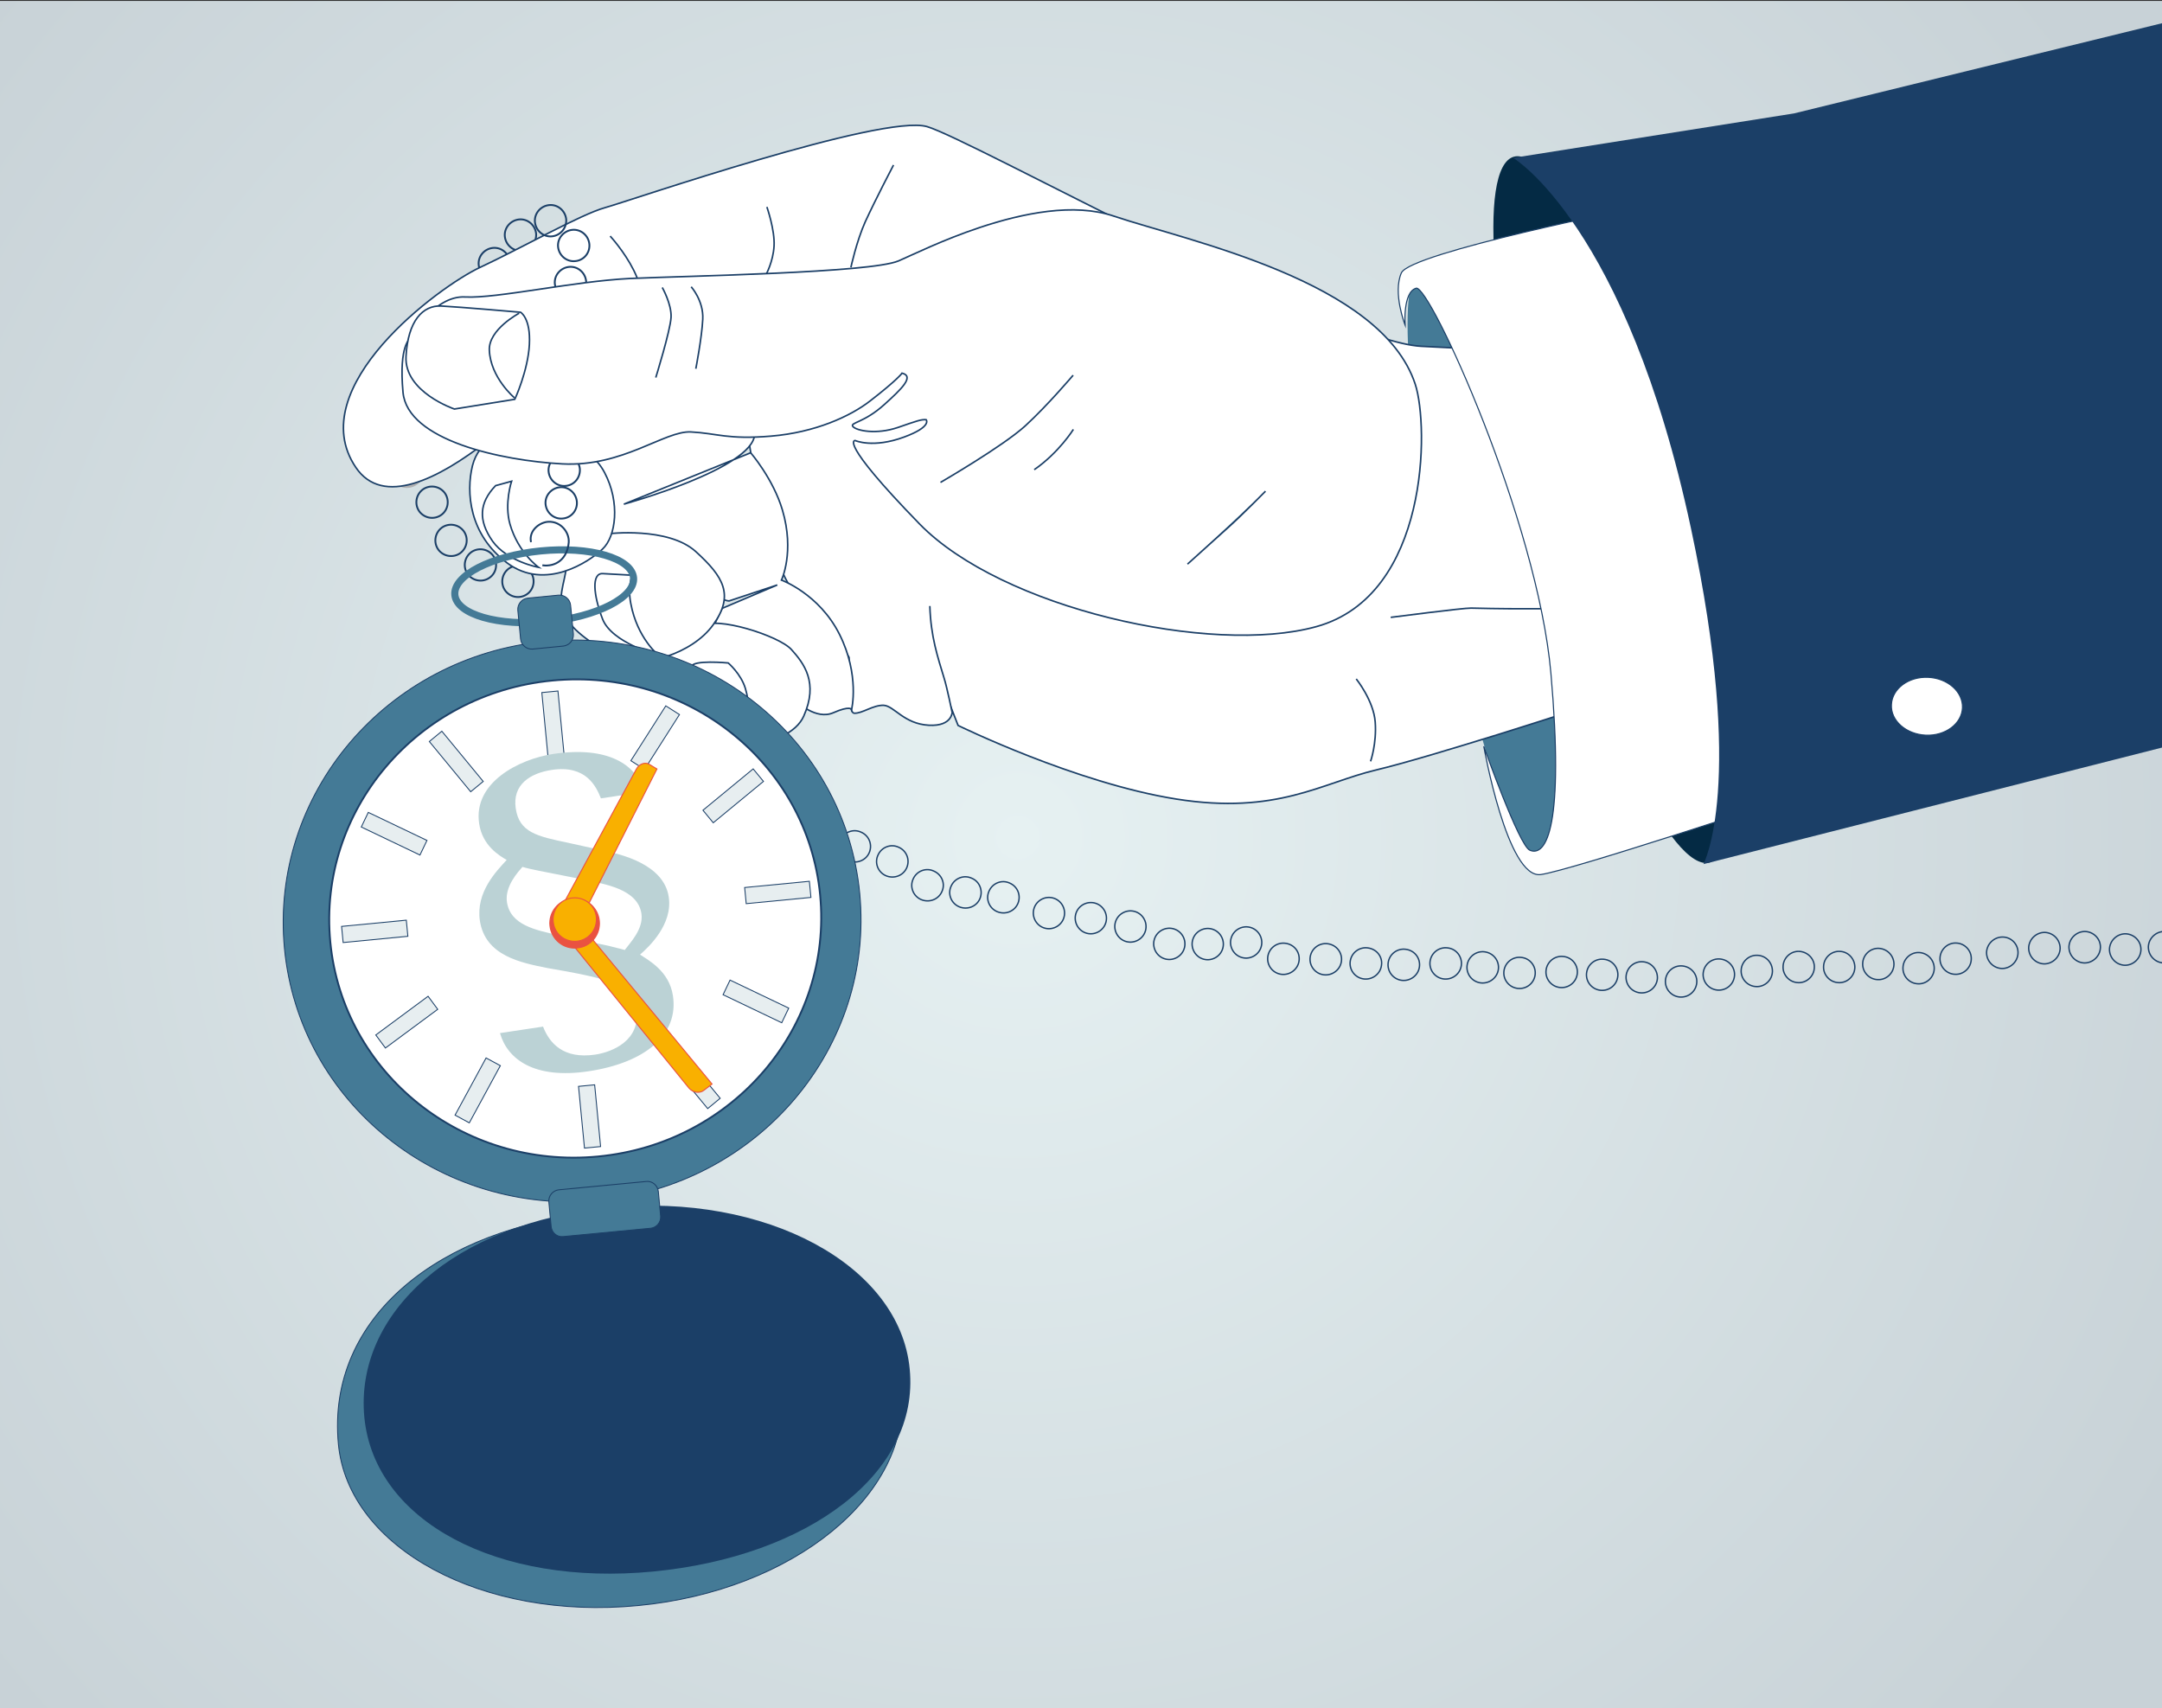 <?xml version="1.0" encoding="utf-8"?>
<!-- Generator: Adobe Illustrator 24.3.0, SVG Export Plug-In . SVG Version: 6.00 Build 0)  -->
<svg version="1.1" id="Ebene_1" xmlns="http://www.w3.org/2000/svg" xmlns:xlink="http://www.w3.org/1999/xlink" x="0px" y="0px"
	 viewBox="0 0 934 738" style="enable-background:new 0 0 934 738;" xml:space="preserve">
<rect x="0" y="0" width="934" height="738" fill="#333333" stroke="none"/>
<style type="text/css">
	.st0{clip-path:url(#SVGID_2_);fill:url(#SVGID_3_);}
	.st1{clip-path:url(#SVGID_2_);fill:none;stroke:#1B3F67;stroke-width:0.795;}
	.st2{clip-path:url(#SVGID_2_);fill:none;stroke:#B1B1B2;stroke-width:1.533;}
	.st3{clip-path:url(#SVGID_2_);fill:#447A96;}
	.st4{clip-path:url(#SVGID_2_);fill:#FFFFFF;}
	.st5{clip-path:url(#SVGID_2_);fill:none;stroke:#1B3F67;stroke-width:0.677;stroke-miterlimit:10;}
	.st6{fill:none;stroke:#1B3F67;stroke-width:0.677;stroke-miterlimit:10;}
	.st7{clip-path:url(#SVGID_5_);fill:#042A44;}
	.st8{clip-path:url(#SVGID_5_);fill:#FFFFFF;}
	.st9{clip-path:url(#SVGID_5_);fill:none;stroke:#1B3F67;stroke-width:0.475;stroke-miterlimit:10;}
	.st10{clip-path:url(#SVGID_5_);fill:#1B3F67;}
	.st11{clip-path:url(#SVGID_5_);fill:none;stroke:#1B3F67;stroke-width:0.596;}
	.st12{clip-path:url(#SVGID_5_);fill:none;stroke:#1B3F67;stroke-width:0.795;}
	.st13{clip-path:url(#SVGID_5_);fill:none;stroke:#447A96;stroke-width:3.065;}
	.st14{clip-path:url(#SVGID_5_);fill:#447A96;}
	.st15{clip-path:url(#SVGID_5_);fill:none;stroke:#1B3F67;stroke-width:0.398;stroke-miterlimit:10;}
	.st16{fill:#E7EEF0;}
	.st17{fill:none;stroke:#1B3F67;stroke-width:0.398;}
	.st18{clip-path:url(#SVGID_7_);fill:#447A96;}
	.st19{clip-path:url(#SVGID_7_);fill:none;stroke:#1B3F67;stroke-width:0.398;stroke-miterlimit:10;}
	.st20{clip-path:url(#SVGID_7_);fill:#1B3F67;}
	.st21{clip-path:url(#SVGID_9_);fill:#BBD2D5;}
	.st22{clip-path:url(#SVGID_9_);fill:#F9B000;}
	.st23{clip-path:url(#SVGID_9_);fill:none;stroke:#EA5241;stroke-width:0.447;stroke-miterlimit:10;}
	.st24{clip-path:url(#SVGID_9_);fill:#EA5241;}
	.st25{clip-path:url(#SVGID_9_);fill:none;stroke:#EA5241;stroke-width:0.475;stroke-miterlimit:10;}
	.st26{clip-path:url(#SVGID_9_);fill:none;stroke:#1B3F67;stroke-width:0.795;}
	.st27{clip-path:url(#SVGID_9_);fill:#FFFFFF;}
	.st28{clip-path:url(#SVGID_9_);fill:none;stroke:#1B3F67;stroke-width:0.677;stroke-miterlimit:10;}
	.st29{clip-path:url(#SVGID_9_);fill:#447A96;}
	.st30{clip-path:url(#SVGID_9_);fill:none;stroke:#EA5241;stroke-width:0.417;stroke-miterlimit:10;}
</style>
<g>
	<defs>
		<rect id="SVGID_1_" x="-1" y="0.4" width="936" height="738.1"/>
	</defs>
	<clipPath id="SVGID_2_">
		<use xlink:href="#SVGID_1_"  style="overflow:visible;"/>
	</clipPath>
	
		<radialGradient id="SVGID_3_" cx="1.089" cy="737.149" r="2.976" gradientTransform="matrix(-127.726 -158.859 -158.859 127.726 117682.555 -93617.898)" gradientUnits="userSpaceOnUse">
		<stop  offset="0" style="stop-color:#E6F1F2"/>
		<stop  offset="0.945" style="stop-color:#C8D2D7"/>
		<stop  offset="1" style="stop-color:#C8D2D7"/>
	</radialGradient>
	<polygon class="st0" points="363.3,1223.8 -387.4,290.1 576.7,-485 1327.4,448.6 	"/>
	<path class="st1" d="M214.2,120.6c-3.7,0.4-7-2.4-7.4-6.1c-0.4-3.7,2.4-7,6.1-7.4c3.7-0.4,7,2.4,7.4,6.1
		C220.6,116.9,217.9,120.2,214.2,120.6z"/>
	<path class="st1" d="M225.5,108.3c-3.7,0.4-7-2.4-7.4-6.1c-0.4-3.7,2.4-7,6.1-7.4c3.7-0.4,7,2.4,7.4,6.1
		C231.9,104.6,229.2,107.9,225.5,108.3z"/>
	<path class="st2" d="M159.1,184.7c3-2.2,7.2-1.6,9.5,1.4c2.2,3,1.6,7.2-1.4,9.5"/>
	<path class="st2" d="M179.8,208.7c-3,2.2-7.2,1.6-9.5-1.4c-2.2-3-1.6-7.2,1.4-9.5c3-2.2,7.2-1.6,9.5,1.4
		C183.4,202.3,182.8,206.5,179.8,208.7z"/>
	<path class="st1" d="M227.8,256.6c-3,2.2-7.2,1.6-9.5-1.4c-2.2-3-1.6-7.2,1.4-9.5c3-2.2,7.2-1.6,9.5,1.4
		C231.4,250.1,230.8,254.4,227.8,256.6z"/>
	<path class="st1" d="M190.7,222.4c-3,2.2-7.2,1.6-9.5-1.4c-2.2-3-1.6-7.2,1.4-9.5c3-2.2,7.2-1.6,9.5,1.4
		C194.3,215.9,193.7,220.2,190.7,222.4z"/>
	<path class="st1" d="M198.9,238.9c-3,2.2-7.2,1.6-9.5-1.4c-2.2-3-1.6-7.2,1.4-9.5c3-2.2,7.2-1.6,9.5,1.4
		C202.5,232.4,201.9,236.6,198.9,238.9z"/>
	<path class="st1" d="M211.6,249.5c-3,2.2-7.2,1.6-9.5-1.4c-2.2-3-1.6-7.2,1.4-9.5c3-2.2,7.2-1.6,9.5,1.4
		C215.2,243.1,214.6,247.3,211.6,249.5z"/>
	<path class="st3" d="M665,372.1c10.3-2.3,16.7-65.9,1.5-135.9c-15.2-69.9-42.4-122.5-52.7-120.1c-10.3,2.3-6.3,60.9,8.8,130.9
		C637.8,316.9,654.7,374.4,665,372.1"/>
	<path class="st4" d="M681.5,306.4c0,0-63.3,20.6-86.9,26.2c-23.6,5.6-42.9,19.5-86.4,12.6c-43.5-6.9-94.3-31.8-94.3-31.8l-2.5-6.4
		c0,0,0.5,6.9-10.2,6.3c-10.7-0.6-14.9-8.3-19.4-8.6c-4.6-0.2-9.3,3.6-12.8,3.4c-3.4-0.2-2.2-24.1-2.2-24.1s-12.6-21.2-22.6-27.5
		c-10-6.2-24.9-70.2-23.3-102c1.7-31.8-18.8-26-18.8-26l-52.1,24.7c0,0-73,83.2-96.3,48.7c-23.3-34.5,36.1-78.2,53.7-86.4
		c17.6-8.2,43.5-22.9,54-25.8c10.5-2.9,119.9-40.6,139.1-35c19.1,5.6,175.8,92.9,213.4,94.9c37.6,2,37.4,1,37.4,1L681.5,306.4z"/>
	<path class="st5" d="M681.5,306.4c0,0-63.3,20.6-86.9,26.2c-23.6,5.6-42.9,19.5-86.4,12.6c-43.5-6.9-94.3-31.8-94.3-31.8l-2.5-6.4
		c0,0,0.5,6.9-10.2,6.3c-10.7-0.6-14.9-8.3-19.4-8.6c-4.6-0.2-9.3,3.6-12.8,3.4c-3.4-0.2-2.2-24.1-2.2-24.1s-12.6-21.2-22.6-27.5
		c-10-6.2-24.9-70.2-23.3-102c1.7-31.8-18.8-26-18.8-26l-52.1,24.7c0,0-73,83.2-96.3,48.7c-23.3-34.5,36.1-78.2,53.7-86.4
		c17.6-8.2,43.5-22.9,54-25.8c10.5-2.9,119.9-40.6,139.1-35c19.1,5.6,175.8,92.9,213.4,94.9c37.6,2,37.4,1,37.4,1L681.5,306.4z"/>
	<path class="st4" d="M367.9,306.5c0,0,3.6-14.8-5.2-32.4c-8.8-17.6-25.1-23.5-25.1-23.5s5.8-12.1,0.4-30.3
		c-4-13.5-13.7-24.7-13.7-24.7l-54.8,22.2c0,0,55.7-15.3,56.5-30.1c0.8-16-8.2-39.9-8.2-39.9L281,170.6c0,0-34,16.1-31.1,21
		c5.1,8.6,13.7,33.2,13.5,37.9c-0.2,4.7,24.9,2.7,35.6,16.7c10.7,14,16,13.4,16,13.4l20.8-6.9l-23.8,10.1c0,0-15.5,29.1-7.2,37.5
		c8.3,8.4,39.4,2.8,39.4,2.8s8.3,8.1,15.8,4.8C367.3,304.7,367.9,306.5,367.9,306.5"/>
	<path class="st5" d="M367.9,306.5c0,0,3.6-14.8-5.2-32.4c-8.8-17.6-25.1-23.5-25.1-23.5s5.8-12.1,0.4-30.3
		c-4-13.5-13.7-24.7-13.7-24.7l-54.8,22.2c0,0,55.7-15.3,56.5-30.1c0.8-16-8.2-39.9-8.2-39.9L281,170.6c0,0-34,16.1-31.1,21
		c5.1,8.6,13.7,33.2,13.5,37.9c-0.2,4.7,24.9,2.7,35.6,16.7c10.7,14,16,13.4,16,13.4l20.8-6.9l-23.8,10.1c0,0-15.5,29.1-7.2,37.5
		c8.3,8.4,39.4,2.8,39.4,2.8s8.3,8.1,15.8,4.8C367.3,304.7,367.9,306.5,367.9,306.5z"/>
	<path class="st4" d="M279.6,287c0,0-3.5,25.3,12.2,32c15.7,6.7,48.9,4.9,55.4-9.6c6.5-14.5,0.1-22.8-5.3-28.8
		c-5.4-6-33-14.7-38.5-10C297.9,275.2,279.6,287,279.6,287"/>
	<path class="st5" d="M279.6,287c0,0-3.5,25.3,12.2,32c15.7,6.7,48.9,4.9,55.4-9.6c6.5-14.5,0.1-22.8-5.3-28.8
		c-5.4-6-33-14.7-38.5-10C297.9,275.2,279.6,287,279.6,287z"/>
	<path class="st4" d="M262.6,230.6c0,0,26-3.2,38,7.7c12,10.9,16.7,18.8,7.5,31.6c-9.2,12.9-31,18.6-39.6,14.7
		c-8.7-3.9-20-10.5-24.2-18.1c-4.2-7.6-0.1-15.2,0.2-20.9C244.8,240,262.6,230.6,262.6,230.6"/>
	<path class="st5" d="M262.6,230.6c0,0,26-3.2,38,7.7c12,10.9,16.7,18.8,7.5,31.6c-9.2,12.9-31,18.6-39.6,14.7
		c-8.7-3.9-20-10.5-24.2-18.1c-4.2-7.6-0.1-15.2,0.2-20.9C244.8,240,262.6,230.6,262.6,230.6z"/>
	<path class="st4" d="M314.6,286.4c0,0,5.5,4.7,7.4,11c3.5,11.8-0.3,23.1-0.3,23.1s-20.8-4.3-23.3-9.1c-2.5-4.8,0.2-20,0.3-23.3
		C298.9,284.9,314.6,286.4,314.6,286.4"/>
	<path class="st5" d="M314.6,286.4c0,0,5.5,4.7,7.4,11c3.5,11.8-0.3,23.1-0.3,23.1s-20.8-4.3-23.3-9.1c-2.5-4.8,0.2-20,0.3-23.3
		C298.9,284.9,314.6,286.4,314.6,286.4z"/>
	<path class="st4" d="M237.5,188.1c0,0,17,3.2,23.7,16.1c6.8,12.9,4.9,27.6-0.9,33c-5.7,5.4-24.7,18.3-41.2,6
		c-16.5-12.3-17.8-30.6-15-42c2.9-11.3,12.1-13.4,19-13C230,188.6,237.5,188.1,237.5,188.1"/>
	<path class="st5" d="M237.5,188.1c0,0,17,3.2,23.7,16.1c6.8,12.9,4.9,27.6-0.9,33c-5.7,5.4-24.7,18.3-41.2,6
		c-16.5-12.3-17.8-30.6-15-42c2.9-11.3,12.1-13.4,19-13C230,188.6,237.5,188.1,237.5,188.1z"/>
	<path class="st4" d="M273.1,248.5c0,0-2,5-0.6,12.2c2.8,15.1,12.1,22.5,12.1,22.5s-20.3-5.4-24.3-15.8c-4-10.4-4.8-19.9,0.1-19.6
		C265.2,248.1,273.1,248.5,273.1,248.5"/>
	<path class="st5" d="M273.1,248.5c0,0-2,5-0.6,12.2c2.8,15.1,12.1,22.5,12.1,22.5s-20.3-5.4-24.3-15.8c-4-10.4-4.8-19.9,0.1-19.6
		C265.2,248.1,273.1,248.5,273.1,248.5z"/>
	<path class="st4" d="M214.1,209.8l6.9-1.9c0,0-3.2,9.6-0.7,18.5c3.6,12.5,12.4,18.7,12.4,18.7s-13.6-2.5-19.9-11.3
		C206.5,224.8,207,217.2,214.1,209.8"/>
	<path class="st5" d="M214.1,209.8l6.9-1.9c0,0-3.2,9.6-0.7,18.5c3.6,12.5,12.4,18.7,12.4,18.7s-13.6-2.5-19.9-11.3
		C206.5,224.8,207,217.2,214.1,209.8z"/>
	<path class="st5" d="M401.7,261.8c0.4,13.3,3.4,22,6.2,31.3c1.2,3.8,3.4,14.5,3.4,14.5"/>
	<path class="st5" d="M386,71.3c0,0-7.6,14.5-12.2,24.5c-3.8,8.5-6.2,19.7-6.2,19.7"/>
	<path class="st5" d="M331.3,89.4c0,0,3.5,10,3.1,16.9c-0.4,6.8-3.5,12.4-3.5,12.4"/>
	<path class="st5" d="M263.6,102c0,0,6.1,6.6,10.2,14.8c1.5,3.1,1.5,3.5,1.5,3.5"/>
	<path class="st5" d="M675.3,262.8c0,0-15.9,0.5-39.8-0.1c-3-0.1-34.7,4-34.7,4"/>
	<path class="st5" d="M585.9,293.3c0,0,7.5,9.3,8.2,18.6c0.7,9.3-2,17-2,17"/>
</g>
<path class="st6" d="M433.9,216.1"/>
<g>
	<defs>
		<rect id="SVGID_4_" x="-1" y="0.4" width="936" height="738.1"/>
	</defs>
	<clipPath id="SVGID_5_">
		<use xlink:href="#SVGID_4_"  style="overflow:visible;"/>
	</clipPath>
	<path class="st7" d="M738.6,372.6c15.9-4.4,9.8-76.2-13.6-160.4C701.7,128,669.9,63.3,654,67.7c-15.9,4.4-9.8,76.2,13.6,160.4
		C691,312.3,722.7,377,738.6,372.6"/>
	<path class="st8" d="M607,140.4c0,0-1-14.3,4.8-15.9c5.8-1.6,52.4,100.4,58.2,166.3c5.8,65.8-1.9,79.6-9.1,76.5
		c-4.7-2-19.9-44.9-19.9-44.9s10.2,57.6,24.7,55.4c13.6-2,104.8-32.3,104.8-32.3s39.4-75.4,7.1-162C745.2,96.9,707,89.7,707,89.7
		s-97.8,19.5-101.6,28.2C601.6,126.6,607,140.4,607,140.4"/>
	<path class="st9" d="M607,140.4c0,0-1-14.3,4.8-15.9c5.8-1.6,52.4,100.4,58.2,166.3c5.8,65.8-1.9,79.6-9.1,76.5
		c-4.7-2-19.9-44.9-19.9-44.9s10.2,57.6,24.7,55.4c13.6-2,104.8-32.3,104.8-32.3s39.4-75.4,7.1-162C745.2,96.9,707,89.7,707,89.7
		s-97.8,19.5-101.6,28.2C601.6,126.6,607,140.4,607,140.4z"/>
	<path class="st10" d="M653.7,68.2c0,0,48.8,29.1,76.8,160c23.8,111.2,5.4,145.1,5.4,145.1l483.6-122.9l21.5-315.6L775,49
		L653.7,68.2z"/>
	<path class="st8" d="M831.9,317.6c8.5,0.4,15.6-4.9,15.9-11.8c0.3-6.9-6.3-12.8-14.8-13.2c-8.5-0.4-15.6,4.9-15.9,11.8
		C816.7,311.3,823.4,317.2,831.9,317.6"/>
	<path class="st9" d="M831.9,317.6c8.5,0.4,15.6-4.9,15.9-11.8c0.3-6.9-6.3-12.8-14.8-13.2c-8.5-0.4-15.6,4.9-15.9,11.8
		C816.7,311.3,823.4,317.2,831.9,317.6z"/>
	<path class="st11" d="M358,363.1c-1.5,3.4-5.5,4.9-9,3.4c-3.4-1.5-5-5.5-3.4-8.9c1.5-3.4,5.5-5,8.9-3.4
		C358,355.7,359.5,359.7,358,363.1z"/>
	<path class="st11" d="M439.7,390.4c-1.5,3.4-5.5,4.9-9,3.4c-3.4-1.5-5-5.5-3.4-8.9c1.5-3.4,5.5-5,8.9-3.4
		C439.7,383,441.2,387,439.7,390.4z"/>
	<path class="st11" d="M375.5,368.4c-1.5,3.4-5.5,4.9-9,3.4c-3.4-1.5-5-5.5-3.4-8.9c1.5-3.4,5.5-5,8.9-3.4
		C375.5,361,377,365,375.5,368.4z"/>
	<path class="st11" d="M391.7,374.9c-1.5,3.4-5.5,4.9-9,3.4c-3.4-1.5-5-5.5-3.4-8.9c1.5-3.4,5.5-5,8.9-3.4
		C391.7,367.5,393.2,371.5,391.7,374.9z"/>
	<path class="st11" d="M406.9,385.2c-1.5,3.4-5.5,4.9-9,3.4c-3.4-1.5-5-5.5-3.4-8.9c1.5-3.4,5.5-5,8.9-3.4
		C406.9,377.8,408.5,381.8,406.9,385.2z"/>
	<path class="st11" d="M423.3,388.3c-1.5,3.4-5.5,4.9-9,3.4c-3.4-1.5-5-5.5-3.4-8.9c1.5-3.4,5.5-5,8.9-3.4
		C423.2,380.8,424.8,384.8,423.3,388.3z"/>
	<path class="st11" d="M459.7,396.1c-0.9,3.6-4.6,5.8-8.2,4.9c-3.6-0.9-5.8-4.6-4.9-8.2c0.9-3.6,4.6-5.8,8.2-4.9
		C458.4,388.8,460.6,392.5,459.7,396.1z"/>
	<path class="st11" d="M544.9,408.8c-0.9,3.6-4.6,5.8-8.2,4.9c-3.6-0.9-5.8-4.6-4.9-8.2c0.9-3.6,4.6-5.8,8.2-4.9
		C543.6,401.5,545.8,405.2,544.9,408.8z"/>
	<path class="st11" d="M477.8,398.3c-0.9,3.6-4.6,5.8-8.2,4.9c-3.6-0.9-5.8-4.6-4.9-8.2c0.9-3.6,4.6-5.8,8.2-4.9
		C476.5,391,478.7,394.7,477.8,398.3z"/>
	<path class="st11" d="M494.9,401.9c-0.9,3.6-4.6,5.8-8.2,4.9c-3.6-0.9-5.8-4.6-4.9-8.2c0.9-3.6,4.6-5.8,8.2-4.9
		C493.6,394.6,495.8,398.3,494.9,401.9z"/>
	<path class="st11" d="M511.7,409.4c-0.9,3.6-4.6,5.8-8.2,4.9c-3.6-0.9-5.8-4.6-4.9-8.2c0.9-3.6,4.6-5.8,8.2-4.9
		C510.4,402.1,512.6,405.8,511.7,409.4z"/>
	<path class="st11" d="M528.3,409.5c-0.9,3.6-4.6,5.8-8.2,4.9c-3.6-0.9-5.8-4.6-4.9-8.2c0.9-3.6,4.6-5.8,8.2-4.9
		C527,402.2,529.2,405.9,528.3,409.5z"/>
	<path class="st11" d="M561.2,415.1c-0.5,3.7-4,6.3-7.7,5.8c-3.7-0.5-6.3-3.9-5.8-7.6c0.5-3.7,3.9-6.3,7.6-5.8
		C559.2,408,561.7,411.4,561.2,415.1z"/>
	<path class="st11" d="M647.3,418.8c-0.5,3.7-4,6.3-7.7,5.8c-3.7-0.5-6.3-3.9-5.8-7.6c0.5-3.7,3.9-6.3,7.6-5.8
		C645.2,411.7,647.8,415.1,647.3,418.8z"/>
	<path class="st11" d="M579.5,415.3c-0.5,3.7-4,6.3-7.7,5.8c-3.7-0.5-6.3-3.9-5.8-7.6c0.5-3.7,3.9-6.3,7.6-5.8
		C577.4,408.2,580,411.6,579.5,415.3z"/>
	<path class="st11" d="M596.8,417.1c-0.5,3.7-4,6.3-7.7,5.8c-3.7-0.5-6.3-3.9-5.8-7.6c0.5-3.7,3.9-6.3,7.6-5.8
		C594.8,410,597.4,413.4,596.8,417.1z"/>
	<path class="st11" d="M613.2,417.7c-0.5,3.7-4,6.3-7.7,5.8c-3.7-0.5-6.3-3.9-5.8-7.6c0.5-3.7,3.9-6.3,7.6-5.8
		C611.2,410.6,613.7,414,613.2,417.7z"/>
	<path class="st11" d="M663.2,421c-0.4,3.7-3.7,6.4-7.5,6c-3.7-0.4-6.4-3.7-6-7.4c0.4-3.7,3.7-6.4,7.4-6
		C660.9,413.9,663.6,417.3,663.2,421z"/>
	<path class="st11" d="M749.3,421.7c-0.4,3.7-3.7,6.4-7.5,6c-3.7-0.4-6.4-3.7-6-7.4c0.4-3.7,3.7-6.4,7.4-6
		C747,414.7,749.7,418,749.3,421.7z"/>
	<path class="st11" d="M681.4,420.6c-0.4,3.7-3.7,6.4-7.5,6c-3.7-0.4-6.4-3.7-6-7.4c0.4-3.7,3.7-6.4,7.4-6
		C679.1,413.5,681.8,416.9,681.4,420.6z"/>
	<path class="st11" d="M698.9,421.8c-0.4,3.7-3.7,6.4-7.5,6c-3.7-0.4-6.4-3.7-6-7.4c0.4-3.7,3.7-6.4,7.4-6
		C696.6,414.7,699.3,418.1,698.9,421.8z"/>
	<path class="st11" d="M716,422.9c-0.4,3.7-3.7,6.4-7.5,6c-3.7-0.4-6.4-3.7-6-7.4c0.4-3.7,3.7-6.4,7.4-6
		C713.6,415.8,716.3,419.2,716,422.9z"/>
	<path class="st11" d="M733,424.7c-0.4,3.7-3.7,6.4-7.5,6c-3.7-0.4-6.4-3.7-6-7.4c0.4-3.7,3.7-6.4,7.4-6
		C730.7,417.7,733.4,421,733,424.7z"/>
	<path class="st11" d="M765.7,419.7c-0.1,3.7-3.3,6.7-7,6.5c-3.7-0.1-6.7-3.3-6.5-7c0.1-3.7,3.3-6.7,7-6.5
		C762.9,412.8,765.8,415.9,765.7,419.7z"/>
	<path class="st11" d="M851.6,414.4c-0.1,3.7-3.3,6.7-7,6.5c-3.7-0.1-6.7-3.3-6.5-7c0.1-3.7,3.3-6.7,7-6.5
		C848.8,407.5,851.8,410.7,851.6,414.4z"/>
	<path class="st11" d="M783.8,418c-0.1,3.7-3.3,6.7-7,6.5c-3.7-0.1-6.7-3.3-6.5-7c0.1-3.7,3.3-6.7,7-6.5
		C781,411.2,784,414.3,783.8,418z"/>
	<path class="st11" d="M801.3,418c-0.1,3.7-3.3,6.7-7,6.5c-3.7-0.1-6.7-3.3-6.5-7c0.1-3.7,3.3-6.7,7-6.5
		C798.5,411.1,801.4,414.3,801.3,418z"/>
	<path class="st11" d="M818.2,416.7c-0.1,3.7-3.3,6.7-7,6.5c-3.7-0.1-6.7-3.3-6.5-7c0.1-3.7,3.3-6.7,7-6.5
		C815.4,409.9,818.3,413,818.2,416.7z"/>
	<path class="st11" d="M835.6,418.5c-0.1,3.7-3.3,6.7-7,6.5c-3.7-0.1-6.7-3.3-6.5-7c0.1-3.7,3.3-6.7,7-6.5
		C832.8,411.7,835.7,414.8,835.6,418.5z"/>
	<path class="st11" d="M871.8,411.7c-0.1,3.7-3.2,6.7-6.9,6.7c-3.7-0.1-6.7-3.1-6.7-6.9c0.1-3.7,3.2-6.7,6.9-6.7
		C868.9,404.8,871.9,407.9,871.8,411.7z"/>
	<path class="st11" d="M957.7,404.9c-0.1,3.7-3.2,6.7-6.9,6.7c-3.7-0.1-6.7-3.1-6.7-6.9c0.1-3.7,3.2-6.7,6.9-6.7
		C954.8,398,957.7,401.1,957.7,404.9z"/>
	<path class="st11" d="M890,409.7c-0.1,3.7-3.2,6.7-6.9,6.7c-3.7-0.1-6.7-3.1-6.7-6.9c0.1-3.7,3.2-6.7,6.9-6.7
		C887,402.9,890,405.9,890,409.7z"/>
	<path class="st11" d="M907.4,409.3c-0.1,3.7-3.2,6.7-6.9,6.7c-3.7-0.1-6.7-3.1-6.7-6.9c0.1-3.7,3.2-6.7,6.9-6.7
		C904.5,402.5,907.5,405.6,907.4,409.3z"/>
	<path class="st11" d="M924.9,410.3c-0.1,3.7-3.2,6.7-6.9,6.7c-3.7-0.1-6.7-3.1-6.7-6.9c0.1-3.7,3.2-6.7,6.9-6.7
		C922,403.5,925,406.6,924.9,410.3z"/>
	<path class="st11" d="M941.7,409.3c-0.1,3.7-3.2,6.7-6.9,6.7c-3.7-0.1-6.7-3.1-6.7-6.9c0.1-3.7,3.2-6.7,6.9-6.7
		C938.8,402.5,941.8,405.6,941.7,409.3z"/>
	<path class="st11" d="M631.3,417.1c-0.5,3.7-4,6.3-7.7,5.8c-3.7-0.5-6.3-3.9-5.8-7.6c0.5-3.7,3.9-6.3,7.6-5.8
		C629.2,409.9,631.8,413.4,631.3,417.1z"/>
	<path class="st11" d="M977.9,402.8c0.4,3.7-2.3,7.1-6,7.4s-7.1-2.3-7.4-6c-0.4-3.7,2.3-7.1,6-7.4
		C974.2,396.4,977.5,399.1,977.9,402.8z"/>
	<path class="st12" d="M243.1,224c-3.7,0.4-7-2.4-7.4-6.1c-0.4-3.7,2.4-7,6.1-7.4c3.7-0.4,7,2.4,7.4,6.1
		C249.6,220.4,246.8,223.7,243.1,224z"/>
	<path class="st13" d="M236.6,268.6c-21.3,2-39.3-3.1-40.1-11.6c-0.8-8.4,15.8-16.9,37.1-19c21.3-2.1,39.3,3.1,40.1,11.6
		C274.5,258,257.9,266.5,236.6,268.6z"/>
	<path class="st12" d="M229.4,234.2c-1.1-5.1,3.9-8.7,7.6-8.8c5.2-0.2,9,4.5,8.7,8.9c-0.6,7.2-5.6,10.7-11.4,9.9"/>
	<path class="st14" d="M258.8,518.6c-68.6,6.6-129.5-42.1-135.9-108.8c-6.4-66.7,44-126.1,112.6-132.7
		c68.6-6.6,129.5,42.1,135.9,108.8C377.9,452.6,327.5,512,258.8,518.6"/>
	<path class="st15" d="M258.8,518.6c-68.6,6.6-129.5-42.1-135.9-108.8c-6.4-66.7,44-126.1,112.6-132.7
		c68.6-6.6,129.5,42.1,135.9,108.8C377.9,452.6,327.5,512,258.8,518.6z"/>
	<path class="st8" d="M258.4,499.6c-58.4,5.6-110.2-35.8-115.7-92.6c-5.5-56.8,37.5-107.4,95.9-113c58.4-5.6,110.2,35.8,115.7,92.6
		C359.8,443.4,316.9,494,258.4,499.6"/>
	<path class="st12" d="M258.4,499.6c-58.4,5.6-110.2-35.8-115.7-92.6c-5.5-56.8,37.5-107.4,95.9-113c58.4-5.6,110.2,35.8,115.7,92.6
		C359.8,443.4,316.9,494,258.4,499.6z"/>
	<path class="st14" d="M241.3,257.1c2.6-0.2,4.9,1.7,5.2,4.3l1.2,12.5c0.2,2.6-1.7,4.9-4.3,5.2l-13.3,1.3c-2.6,0.2-4.9-1.7-5.2-4.3
		l-1.2-12.5c-0.2-2.6,1.7-4.9,4.3-5.2L241.3,257.1z"/>
	<path class="st15" d="M241.3,257.1c2.6-0.2,4.9,1.7,5.2,4.3l1.2,12.5c0.2,2.6-1.7,4.9-4.3,5.2l-13.3,1.3c-2.6,0.2-4.9-1.7-5.2-4.3
		l-1.2-12.5c-0.2-2.6,1.7-4.9,4.3-5.2L241.3,257.1z"/>
</g>
<rect x="147.9" y="399" transform="matrix(0.995 -9.583723e-02 9.583723e-02 0.995 -37.83 17.378)" class="st16" width="28.1" height="7"/>
<rect x="147.9" y="399" transform="matrix(0.995 -9.583723e-02 9.583723e-02 0.995 -37.83 17.378)" class="st17" width="28.1" height="7"/>
<rect x="322.1" y="382.2" transform="matrix(0.995 -9.583723e-02 9.583723e-02 0.995 -35.422 33.992)" class="st16" width="28.1" height="7"/>
<rect x="322.1" y="382.2" transform="matrix(0.995 -9.583723e-02 9.583723e-02 0.995 -35.422 33.992)" class="st17" width="28.1" height="7"/>
<rect x="161.6" y="438" transform="matrix(0.804 -0.595 0.595 0.804 -228.194 191.113)" class="st16" width="28.1" height="7"/>
<rect x="161.6" y="438" transform="matrix(0.804 -0.595 0.595 0.804 -228.194 191.113)" class="st17" width="28.1" height="7"/>
<rect x="323.2" y="418.2" transform="matrix(0.431 -0.902 0.902 0.431 -204.146 541)" class="st16" width="7" height="28.1"/>
<rect x="323.2" y="418.2" transform="matrix(0.431 -0.902 0.902 0.431 -204.146 541)" class="st17" width="7" height="28.1"/>
<rect x="166.9" y="345.8" transform="matrix(0.431 -0.902 0.902 0.431 -227.764 358.771)" class="st16" width="7" height="28.1"/>
<rect x="166.9" y="345.8" transform="matrix(0.431 -0.902 0.902 0.431 -227.764 358.771)" class="st17" width="7" height="28.1"/>
<rect x="192.3" y="467.6" transform="matrix(0.477 -0.879 0.879 0.477 -306.157 427.722)" class="st16" width="28.1" height="7"/>
<rect x="192.3" y="467.6" transform="matrix(0.477 -0.879 0.879 0.477 -306.157 427.722)" class="st17" width="28.1" height="7"/>
<rect x="302.6" y="340.2" transform="matrix(0.772 -0.636 0.636 0.772 -146.297 279.851)" class="st16" width="28.1" height="7"/>
<rect x="302.6" y="340.2" transform="matrix(0.772 -0.636 0.636 0.772 -146.297 279.851)" class="st17" width="28.1" height="7"/>
<g>
	<defs>
		<rect id="SVGID_6_" x="-1" y="0.4" width="938" height="738.1"/>
	</defs>
	<clipPath id="SVGID_7_">
		<use xlink:href="#SVGID_6_"  style="overflow:visible;"/>
	</clipPath>
	<path class="st18" d="M275.7,693.6c-67.2,6.5-125.2-24.7-129.5-69.7c-5.3-55.1,44.2-93.5,111.4-99.9
		c67.2-6.5,127.6,31.6,131.9,76.5C393.8,645.5,342.9,687.2,275.7,693.6"/>
	<path class="st19" d="M275.7,693.6c-67.2,6.5-125.2-24.7-129.5-69.7c-5.3-55.1,44.2-93.5,111.4-99.9
		c67.2-6.5,127.6,31.6,131.9,76.5C393.8,645.5,342.9,687.2,275.7,693.6z"/>
	<path class="st20" d="M282.2,678.9c-67.2,6.5-120.4-21.6-124.8-66.6c-4.3-45,38.9-84.1,106.1-90.6c67.2-6.5,125.2,24.7,129.5,69.7
		C397.4,636.3,349.4,672.4,282.2,678.9"/>
	<path class="st18" d="M279.2,510.4c2.6-0.3,4.9,1.7,5.2,4.3l1,10.7c0.2,2.6-1.7,4.9-4.3,5.2l-37.8,3.6c-2.6,0.3-4.9-1.6-5.2-4.3
		l-1-10.7c-0.2-2.6,1.7-4.9,4.3-5.2L279.2,510.4z"/>
	<path class="st19" d="M279.2,510.4c2.6-0.3,4.9,1.7,5.2,4.3l1,10.7c0.2,2.6-1.7,4.9-4.3,5.2l-37.8,3.6c-2.6,0.3-4.9-1.6-5.2-4.3
		l-1-10.7c-0.2-2.6,1.7-4.9,4.3-5.2L279.2,510.4z"/>
</g>
<rect x="235.5" y="298.9" transform="matrix(0.995 -9.583715e-02 9.583715e-02 0.995 -28.894 24.35)" class="st16" width="7" height="28.1"/>
<rect x="235.5" y="298.9" transform="matrix(0.995 -9.583715e-02 9.583715e-02 0.995 -28.894 24.35)" class="st17" width="7" height="28.1"/>
<rect x="193.6" y="314.8" transform="matrix(0.772 -0.636 0.636 0.772 -164.198 200.44)" class="st16" width="7" height="28.1"/>
<rect x="193.6" y="314.8" transform="matrix(0.772 -0.636 0.636 0.772 -164.198 200.44)" class="st17" width="7" height="28.1"/>
<rect x="251.3" y="469.1" transform="matrix(0.995 -9.584540e-02 9.584540e-02 0.995 -45.077 26.647)" class="st16" width="7" height="26.8"/>
<rect x="251.3" y="469.1" transform="matrix(0.995 -9.584540e-02 9.584540e-02 0.995 -45.077 26.647)" class="st17" width="7" height="26.8"/>
<rect x="269.2" y="315.1" transform="matrix(0.537 -0.843 0.843 0.537 -137.651 386.354)" class="st16" width="28.1" height="7"/>
<rect x="269.2" y="315.1" transform="matrix(0.537 -0.843 0.843 0.537 -137.651 386.354)" class="st17" width="28.1" height="7"/>
<rect x="295.9" y="451.6" transform="matrix(0.772 -0.636 0.636 0.772 -227.803 296.776)" class="st16" width="7" height="28.1"/>
<rect x="295.9" y="451.6" transform="matrix(0.772 -0.636 0.636 0.772 -227.803 296.776)" class="st17" width="7" height="28.1"/>
<g>
	<defs>
		<rect id="SVGID_8_" x="-1" y="0.4" width="938" height="738.1"/>
	</defs>
	<clipPath id="SVGID_9_">
		<use xlink:href="#SVGID_8_"  style="overflow:visible;"/>
	</clipPath>
	<path class="st21" d="M241.2,404c-9.7-2.2-20.7-4.3-22.2-14.3c-1-6.9,5-13.2,6.7-15.2c2.3,0.7,4.5,1.1,6.8,1.6l20.2,4
		c8.1,1.8,22.8,3.8,24.4,14.6c1,6.7-5.1,12.8-7.2,15.7c-2.3-0.7-4.5-1.1-7-1.8L241.2,404z M245.5,364.1
		c-13.5-2.8-21.2-4.5-22.7-14.9c-1.5-10.2,6.2-15.2,15.6-16.6c14.7-2.2,19.1,7,21.2,12.3l18.6-2.8c-3.1-11.8-15.6-19.9-39.1-16.4
		c-14.9,2.2-34.8,12.4-32.1,30.1c1.4,9.6,8.8,13.9,11.9,15.7c-4.3,4.7-13.4,13.8-11.6,26.2c2.3,15.3,17.8,18.2,29.2,20.5l8.5,1.5
		c14.8,2.8,28.3,5.4,29.9,16.4c2,13.3-10.3,18.4-17.8,19.5c-13.7,2-19.7-4.9-22.5-12.1l-18.6,2.8c3.2,11.3,14.8,20,38.2,16.5
		c24.7-3.7,39.1-15.9,36.5-32.7c-1.6-10.6-10.6-15.3-14.2-17.7c3.9-3.4,14.2-13.1,12.4-24.9c-2.1-14.3-21.1-18.5-27.6-19.9
		L245.5,364.1z"/>
	<path class="st22" d="M240,396.7L240,396.7l4.5,2.8c2.2,1.4,5,0.7,6.1-1.7l33.2-65.6l-3.3-2c-1.8-1.1-4.4-0.2-5.6,2.1L240,396.7z"
		/>
	<path class="st23" d="M240,396.7L240,396.7l4.5,2.8c2.2,1.4,5,0.7,6.1-1.7l33.2-65.6l-3.3-2c-1.8-1.1-4.4-0.2-5.6,2.1L240,396.7z"
		/>
	<path class="st22" d="M242.6,395.9c1.9-1.2,4.8-0.6,6.4,1.5l58.6,70.9l-3.5,2.7c-1.9,1.5-4.8,1-6.5-1L239.2,398L242.6,395.9z"/>
	<path class="st23" d="M242.6,395.9c1.9-1.2,4.8-0.6,6.4,1.5l58.6,70.9l-3.5,2.7c-1.9,1.5-4.8,1-6.5-1L239.2,398L242.6,395.9z"/>
	<path class="st24" d="M249.3,409.5c-5.9,0.6-11.1-3.7-11.7-9.6c-0.6-5.9,3.7-11.1,9.6-11.7c5.9-0.6,11.1,3.7,11.7,9.6
		C259.5,403.8,255.2,409,249.3,409.5"/>
	<path class="st25" d="M249.3,409.5c-5.9,0.6-11.1-3.7-11.7-9.6c-0.6-5.9,3.7-11.1,9.6-11.7c5.9-0.6,11.1,3.7,11.7,9.6
		C259.5,403.8,255.2,409,249.3,409.5z"/>
	<path class="st26" d="M244.4,209.9c-3.7,0.4-7-2.4-7.4-6.1c-0.4-3.7,2.4-7,6.1-7.4c3.7-0.4,7,2.4,7.4,6.1
		C250.8,206.3,248.1,209.6,244.4,209.9z"/>
	<path class="st26" d="M247.1,128.8c-3.7,0.4-7-2.4-7.4-6.1c-0.4-3.7,2.4-7,6.1-7.4c3.7-0.4,7,2.4,7.4,6.1
		C253.5,125.1,250.8,128.4,247.1,128.8z"/>
	<path class="st26" d="M248.5,112.8c-3.7,0.4-7-2.4-7.4-6.1c-0.4-3.7,2.4-7,6.1-7.4c3.7-0.4,7,2.4,7.4,6.1
		C255,109.2,252.2,112.5,248.5,112.8z"/>
	<path class="st26" d="M238.5,102.1c-3.7,0.4-7-2.4-7.4-6.1c-0.4-3.7,2.4-7,6.1-7.4c3.7-0.4,7,2.4,7.4,6.1
		C244.9,98.4,242.2,101.7,238.5,102.1z"/>
	<path class="st27" d="M423.2,98.3c18.6-6.2,40.8-10.8,58.1-4.9c32.1,10.8,115.4,27.9,130.1,72.6c5.9,18,6.1,91.2-42.7,104.7
		c-45.5,12.6-136.1-8-171.5-44.4c-35.4-36.4-27.8-36-27.8-36s7.7,3.5,21.2-1.5c12.2-4.5,9.5-7.5,9.5-7.5c-2.3-0.1-3.6,0.4-12.3,3.4
		c-9.2,3.1-17.7,1.4-19.3-0.4c-1.6-1.8,4.7-1.5,13.6-9.6c7.2-6.5,13.1-12.1,7.6-13.5c0,0-1.9,2.8-13.8,12
		c-8.6,6.7-23.8,13.6-42.7,15.2c-18.8,1.6-23.3-1.2-34.7-1.8c-11.4-0.6-29.4,15.2-55.6,13.8c-26.2-1.4-66.9-10.1-68.8-30.9
		c-1.9-20.8,3.2-23.3,3.2-23.3s10-18.7,23.7-17.9c13.7,0.7,46.8-6.8,71.3-8c24.5-1.1,103.7-2.4,115.9-7.6
		C394,110.2,407.3,103.6,423.2,98.3"/>
	<path class="st28" d="M423.2,98.3c18.6-6.2,40.8-10.8,58.1-4.9c32.1,10.8,115.4,27.9,130.1,72.6c5.9,18,6.1,91.2-42.7,104.7
		c-45.5,12.6-136.1-8-171.5-44.4c-35.4-36.4-27.8-36-27.8-36s7.7,3.5,21.2-1.5c12.2-4.5,9.5-7.5,9.5-7.5c-2.3-0.1-3.6,0.4-12.3,3.4
		c-9.2,3.1-17.7,1.4-19.3-0.4c-1.6-1.8,4.7-1.5,13.6-9.6c7.2-6.5,13.1-12.1,7.6-13.5c0,0-1.9,2.8-13.8,12
		c-8.6,6.7-23.8,13.6-42.7,15.2c-18.8,1.6-23.3-1.2-34.7-1.8c-11.4-0.6-29.4,15.2-55.6,13.8c-26.2-1.4-66.9-10.1-68.8-30.9
		c-1.9-20.8,3.2-23.3,3.2-23.3s10-18.7,23.7-17.9c13.7,0.7,46.8-6.8,71.3-8c24.5-1.1,103.7-2.4,115.9-7.6
		C394,110.2,407.3,103.6,423.2,98.3"/>
	<path class="st27" d="M224.9,134.9c0,0,4.4,2.5,3.8,13.9c-0.6,11.4-6.3,23.7-6.3,23.7l-26.1,4.2c0,0-21.7-7.3-20.9-22.7
		c0.8-15.4,7.3-22.2,15.2-21.8C198.7,132.6,224.9,134.9,224.9,134.9"/>
	<path class="st28" d="M224.9,134.9c0,0,4.4,2.5,3.8,13.9c-0.6,11.4-6.3,23.7-6.3,23.7l-26.1,4.2c0,0-21.7-7.3-20.9-22.7
		c0.8-15.4,7.3-22.2,15.2-21.8C198.7,132.6,224.9,134.9,224.9,134.9z"/>
	<path class="st28" d="M224.3,135.3c0,0-13.3,7-12.9,16c0.5,11.9,10.9,20.6,10.9,20.6"/>
	<path class="st28" d="M286.1,124.2c0,0,4.1,7.2,3.8,12.9c-0.3,5.7-6.6,26-6.6,26"/>
	<path class="st28" d="M298.6,123.9c0,0,5.4,6,5,14c-0.4,8-3,21.4-3,21.4"/>
	<path class="st28" d="M463.6,162.1c0,0-11,13-20.6,21.8c-9.6,8.8-36.7,24.5-36.7,24.5"/>
	<path class="st28" d="M463.7,185.5c0,0-6.2,10-16.9,17.4"/>
	<path class="st29" d="M546.7,212.2c0,0-9.7,9.9-15.7,15.3c-6,5.4-18,16.2-18,16.2"/>
	<path class="st28" d="M546.7,212.2c0,0-9.7,9.9-15.7,15.3c-6,5.4-18,16.2-18,16.2"/>
	<path class="st22" d="M249.2,406.6c-5.2,0.5-9.8-3.3-10.2-8.5c-0.5-5.2,3.3-9.8,8.4-10.2c5.2-0.5,9.8,3.3,10.2,8.4
		C258.1,401.5,254.3,406.1,249.2,406.6"/>
	<path class="st30" d="M249.2,406.6c-5.2,0.5-9.8-3.3-10.2-8.5c-0.5-5.2,3.3-9.8,8.4-10.2c5.2-0.5,9.8,3.3,10.2,8.4
		C258.1,401.5,254.3,406.1,249.2,406.6z"/>
</g>
</svg>
